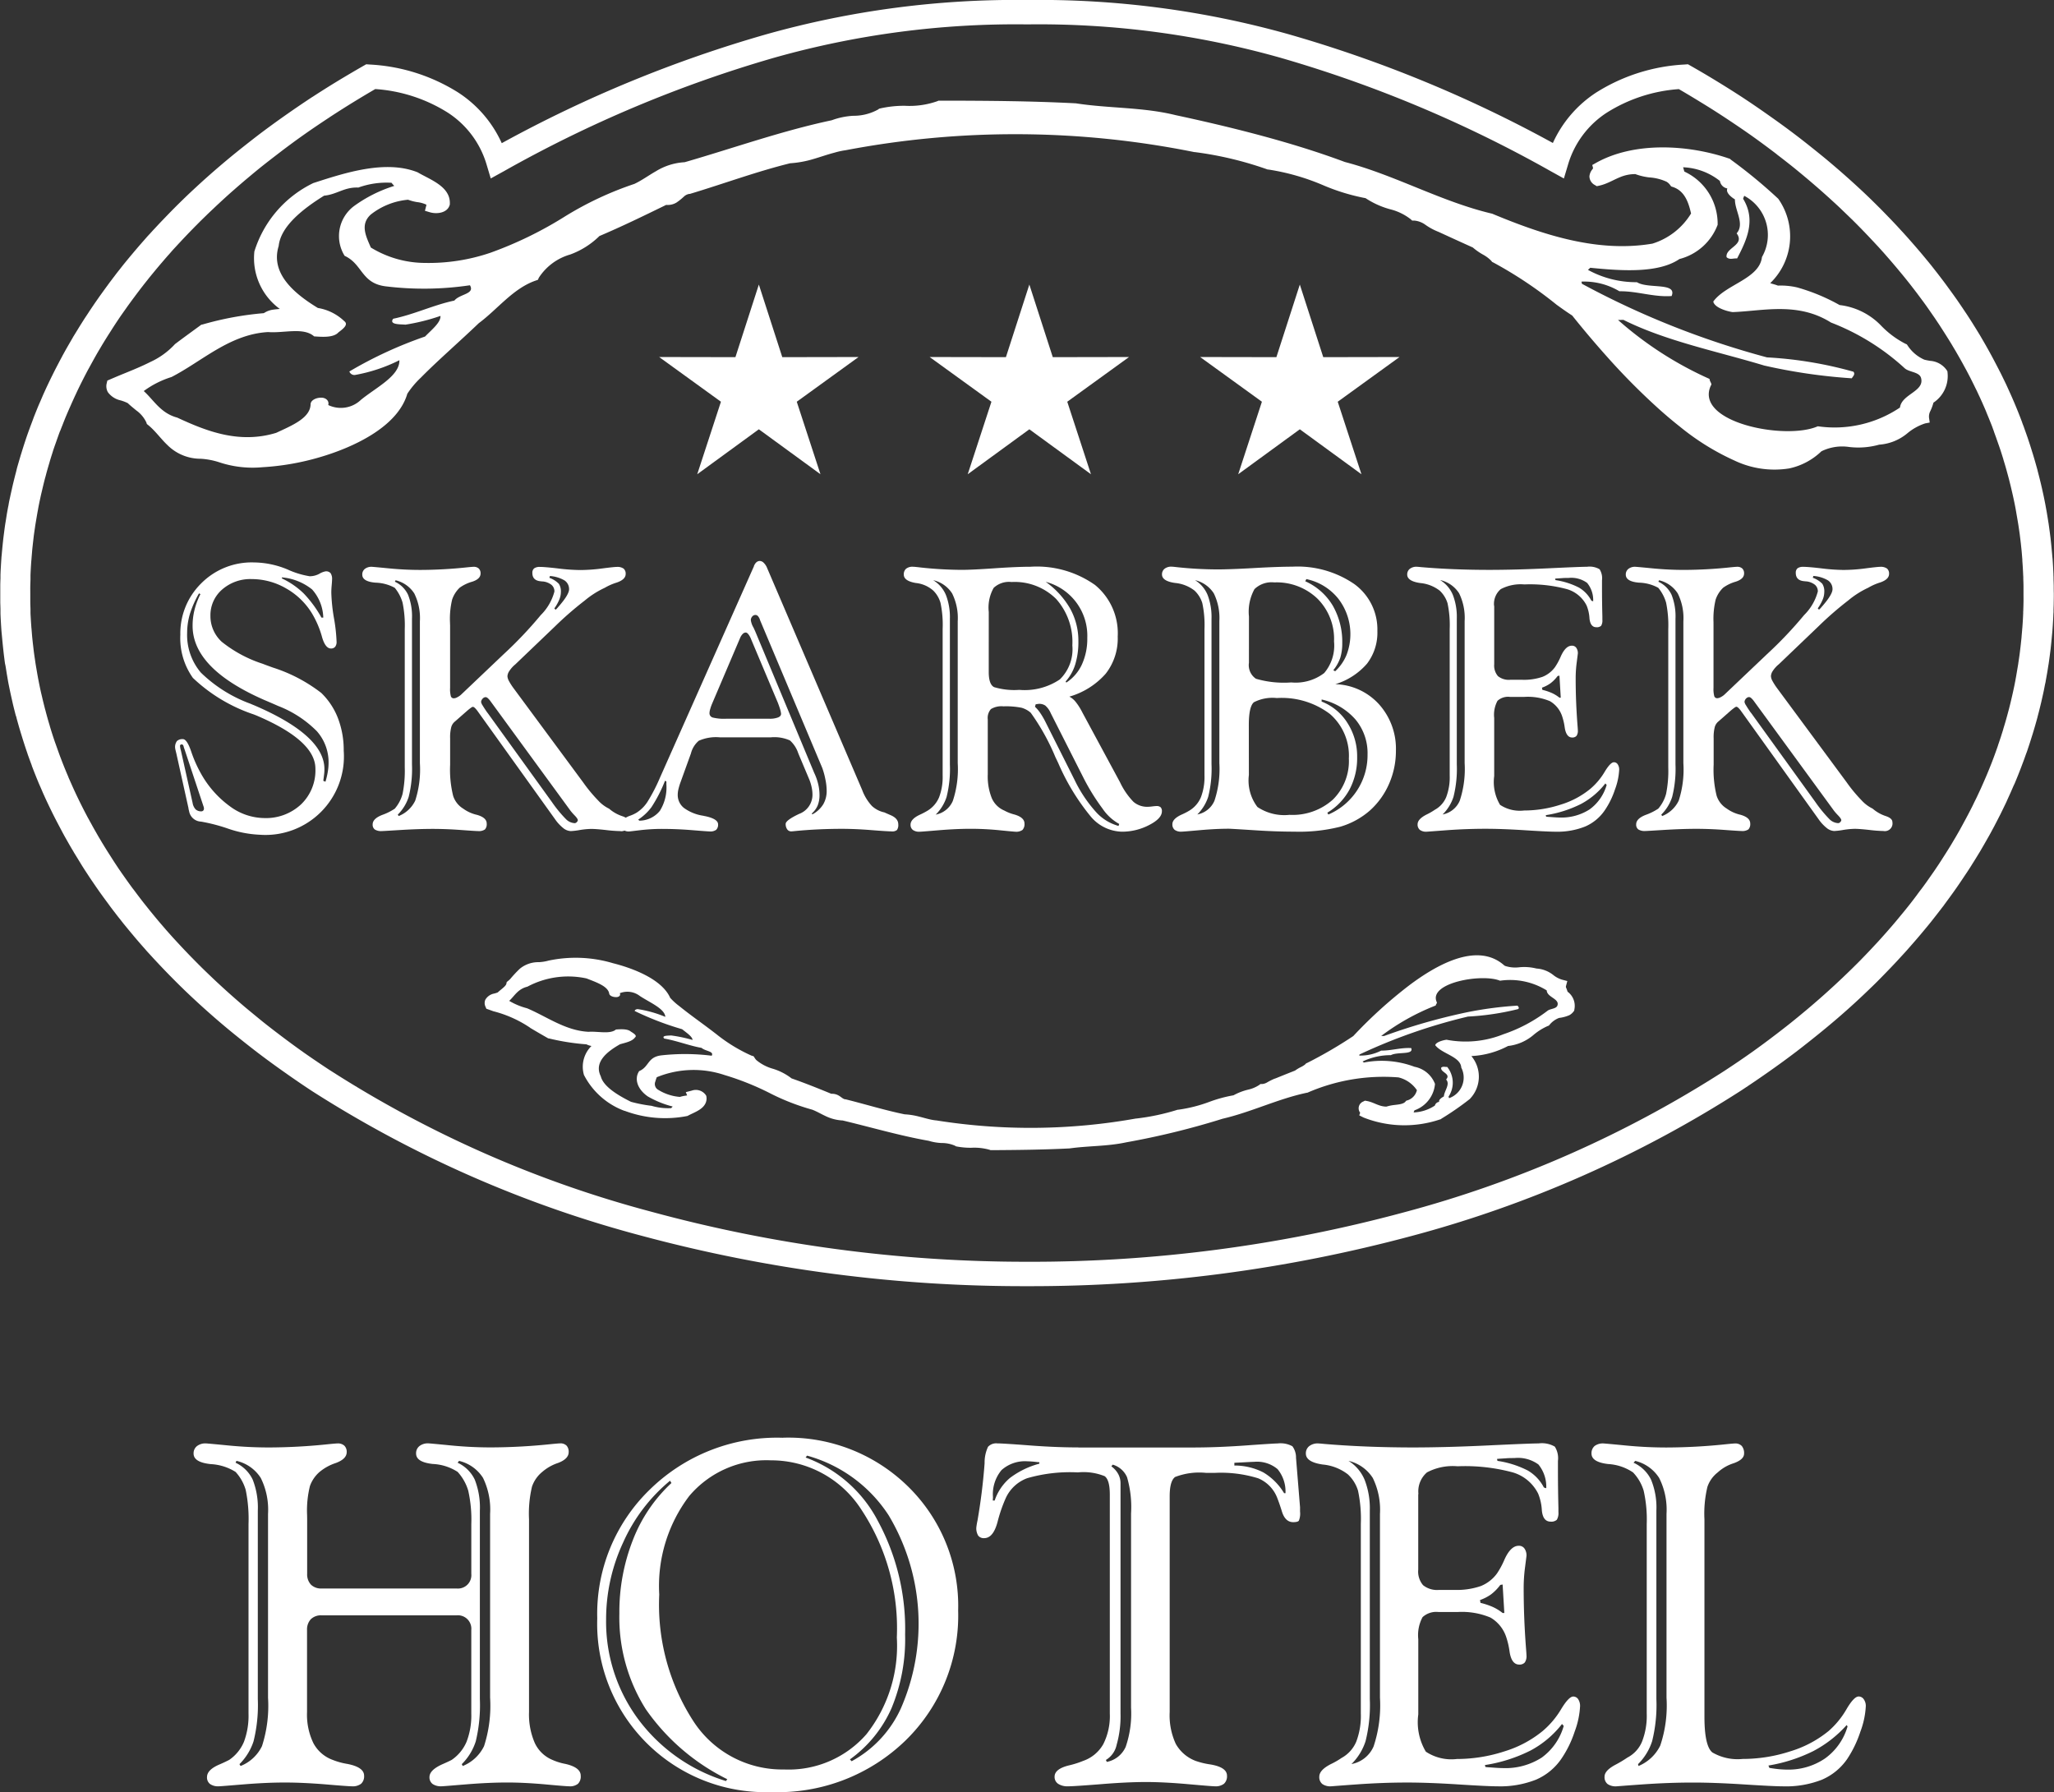 <?xml version="1.0" encoding="UTF-8"?> <svg xmlns="http://www.w3.org/2000/svg" xmlns:xlink="http://www.w3.org/1999/xlink" id="logo" width="120" height="104.699" viewBox="0 0 120 104.699"><rect x="0" y="0" width="120" height="104.699" fill="#333333" stroke="none"/><defs><clipPath id="clip-path"><rect id="Rectangle_19" data-name="Rectangle 19" width="120" height="104.699" fill="#fff"></rect></clipPath></defs><g id="Group_1" data-name="Group 1" clip-path="url(#clip-path)"><path id="Path_1" data-name="Path 1" d="M54.371,290l-.085.108a2.067,2.067,0,0,1,1,.983,4.456,4.456,0,0,1,.3,1.815v11.007a9.051,9.051,0,0,1-.239,2.469,3.27,3.27,0,0,1-.818,1.335l.056.108a2.365,2.365,0,0,0,1.246-1.162,7.677,7.677,0,0,0,.353-2.831V293.1a4.219,4.219,0,0,0-.414-2.107A2.282,2.282,0,0,0,54.371,290m-13.006,0-.052.108a2.067,2.067,0,0,1,1,.983,4.456,4.456,0,0,1,.3,1.815v11.007a8.772,8.772,0,0,1-.249,2.469,3.331,3.331,0,0,1-.823,1.335l.066.108a2.357,2.357,0,0,0,1.25-1.162,7.669,7.669,0,0,0,.353-2.831V293.1a4.171,4.171,0,0,0-.423-2.1,2.283,2.283,0,0,0-1.415-1m4.124,3.414V296.6a.879.879,0,0,0,.221.63.844.844,0,0,0,.635.225H54.23a.783.783,0,0,0,.856-.856v-2.906a7.709,7.709,0,0,0-.179-1.951,2.8,2.8,0,0,0-.621-1.1,2.918,2.918,0,0,0-1.448-.461c-.654-.07-.978-.273-.978-.611a.53.53,0,0,1,.193-.433.8.8,0,0,1,.536-.16c.038,0,.461.038,1.274.118s1.6.118,2.365.118a34.781,34.781,0,0,0,3.526-.193c.287-.028.456-.042.513-.042a.5.5,0,0,1,.385.132.532.532,0,0,1,.123.376q0,.4-.621.635a2.715,2.715,0,0,0-.922.522,1.9,1.9,0,0,0-.6.86,6.816,6.816,0,0,0-.174,1.909v11.257a4.18,4.18,0,0,0,.338,1.815,1.972,1.972,0,0,0,1.025.983,3.4,3.4,0,0,0,.757.235c.6.136.9.367.9.687a.6.6,0,0,1-.16.475.74.74,0,0,1-.517.146q-.2,0-1.41-.113c-.8-.07-1.538-.108-2.2-.108-.734,0-1.533.038-2.4.108s-1.349.113-1.458.113a.852.852,0,0,1-.512-.137.482.482,0,0,1-.179-.4c0-.287.268-.54.8-.771.212-.094.376-.169.5-.235a2.438,2.438,0,0,0,.865-1.053,4.251,4.251,0,0,0,.278-1.66V299.88a.784.784,0,0,0-.856-.856H46.345a.844.844,0,0,0-.635.226.879.879,0,0,0-.221.63v4.791a3.826,3.826,0,0,0,.372,1.82,2.085,2.085,0,0,0,1.128.978,4.1,4.1,0,0,0,.856.235c.654.127.978.358.978.687a.591.591,0,0,1-.174.47.792.792,0,0,1-.527.15q-.24,0-1.552-.113c-.879-.07-1.669-.108-2.379-.108-.734,0-1.533.038-2.4.108s-1.354.113-1.472.113a.8.8,0,0,1-.5-.137.479.479,0,0,1-.174-.4c0-.3.259-.545.771-.757.23-.1.4-.183.526-.249a2.4,2.4,0,0,0,.86-1.053,4.36,4.36,0,0,0,.268-1.66V293.692a8.4,8.4,0,0,0-.164-1.994,2.643,2.643,0,0,0-.592-1.053,3.019,3.019,0,0,0-1.453-.456c-.668-.07-1-.277-1-.616a.53.53,0,0,1,.193-.433.8.8,0,0,1,.536-.16c.038,0,.465.038,1.284.118s1.613.118,2.384.118a33.958,33.958,0,0,0,3.5-.193c.287-.028.456-.042.512-.042a.554.554,0,0,1,.4.132.5.5,0,0,1,.136.376q0,.4-.635.635a2.886,2.886,0,0,0-.95.522,1.948,1.948,0,0,0-.564.828,5.922,5.922,0,0,0-.165,1.678Zm24.465,15.291.08-.108a12.535,12.535,0,0,1-4.758-4.086,10.047,10.047,0,0,1-1.547-5.6,11.51,11.51,0,0,1,.79-4.288,8.959,8.959,0,0,1,2.252-3.329l-.08-.136a9.937,9.937,0,0,0-2.737,3.6,10.633,10.633,0,0,0-1,4.5,9.572,9.572,0,0,0,1.881,5.84,10.069,10.069,0,0,0,5.121,3.606m4.655-18.9a7.757,7.757,0,0,1,4.223,3.71,13.26,13.26,0,0,1,1.589,6.634,10.515,10.515,0,0,1-.794,4.3,7.3,7.3,0,0,1-2.431,2.991l.1.108a6.634,6.634,0,0,0,2.878-3.089,12.338,12.338,0,0,0-.71-11.271,8.317,8.317,0,0,0-4.773-3.494Zm5.328,10.523a12.554,12.554,0,0,0-2.064-7.467,6.259,6.259,0,0,0-5.29-2.892,5.9,5.9,0,0,0-4.777,2.088,8.688,8.688,0,0,0-1.749,5.75,12.532,12.532,0,0,0,2,7.41,6.183,6.183,0,0,0,5.285,2.812,6.034,6.034,0,0,0,4.819-2.059,8.351,8.351,0,0,0,1.777-5.643m-6.653-11.68a9.98,9.98,0,0,1,7.335,2.878,9.756,9.756,0,0,1,2.9,7.218,10.192,10.192,0,0,1-3.071,7.589,10.719,10.719,0,0,1-7.838,3.018A9.836,9.836,0,0,1,62.444,299.2a10.1,10.1,0,0,1,3.08-7.533,10.622,10.622,0,0,1,7.759-3.018m26.383,1.458v.164a3.709,3.709,0,0,1,1.688.4,3.489,3.489,0,0,1,1.218,1.218h.08a2.059,2.059,0,0,0-.461-1.406,1.863,1.863,0,0,0-1.368-.428c-.066,0-.23.009-.5.023l-.654.033m-7.11.108-.08.1a1.376,1.376,0,0,1,.4.447,1.13,1.13,0,0,1,.136.531v13.462a6.134,6.134,0,0,1-.226,1.825,1.352,1.352,0,0,1-.63.889l.056.113a1.531,1.531,0,0,0,1.1-.875,5.964,5.964,0,0,0,.315-2.285V293.072a6.233,6.233,0,0,0-.235-2.12,1.307,1.307,0,0,0-.842-.734m-7,2.1h.108A2.966,2.966,0,0,1,86.552,291a4.963,4.963,0,0,1,1.721-.837v-.085a1.379,1.379,0,0,1-.165-.014c-.258-.028-.428-.038-.512-.038a2.054,2.054,0,0,0-1.533.512,2.2,2.2,0,0,0-.5,1.58Zm5-3.1h6.682q1.432,0,3.085-.118c1.105-.08,1.726-.118,1.876-.118a1.434,1.434,0,0,1,.86.164,1.105,1.105,0,0,1,.212.677l.235,2.887v.249a1.1,1.1,0,0,1-.07.536c-.042.056-.155.085-.329.085-.32,0-.545-.221-.672-.663-.094-.3-.183-.555-.263-.757a2.018,2.018,0,0,0-1.114-1.143,7.329,7.329,0,0,0-2.549-.315h-.484a3.93,3.93,0,0,0-1.82.24c-.212.16-.315.536-.315,1.124v12.606a3.958,3.958,0,0,0,.357,1.862,2.23,2.23,0,0,0,1.157.992,4.475,4.475,0,0,0,.856.207c.654.108.978.329.978.658a.591.591,0,0,1-.174.47.792.792,0,0,1-.527.15c-.132,0-.649-.043-1.552-.123s-1.735-.127-2.487-.127q-1.1,0-2.638.127c-1.025.08-1.655.123-1.895.123a1,1,0,0,1-.592-.146.479.479,0,0,1-.207-.418c0-.3.282-.522.842-.658a5.337,5.337,0,0,0,.828-.263,2.164,2.164,0,0,0,1.175-.978,3.645,3.645,0,0,0,.381-1.792v-12.79q0-.853-.3-1.072a3.291,3.291,0,0,0-1.566-.221,9.034,9.034,0,0,0-2.957.338,2.226,2.226,0,0,0-1.255,1.161,8.637,8.637,0,0,0-.48,1.392c-.169.635-.428.95-.785.95a.407.407,0,0,1-.348-.15.836.836,0,0,1-.108-.47,4.057,4.057,0,0,1,.07-.414q.289-1.664.414-3.343a2.155,2.155,0,0,1,.2-.959.648.648,0,0,1,.541-.2c.2,0,.828.038,1.876.118s2.007.118,2.858.118m15.785.785a2.377,2.377,0,0,1,.945,1.115,4.615,4.615,0,0,1,.3,1.787v11.012a8.709,8.709,0,0,1-.249,2.464,3.3,3.3,0,0,1-.823,1.335,1.76,1.76,0,0,0,1.293-1.03,7.61,7.61,0,0,0,.372-2.849V293.1a4.222,4.222,0,0,0-.418-2.1,2.3,2.3,0,0,0-1.415-1m7.965,17.769.028.113a2.608,2.608,0,0,0,.263.023c.367.029.616.042.743.042a3.93,3.93,0,0,0,2.281-.611,3.445,3.445,0,0,0,1.289-1.852l-.1-.113a5.769,5.769,0,0,1-1.843,1.552,8.946,8.946,0,0,1-2.661.847m-.287-9.639.028.164a4.186,4.186,0,0,1,.71.235,2.7,2.7,0,0,1,.583.357h.1l-.1-1.664-.136.023a2.712,2.712,0,0,1-.55.56,2.6,2.6,0,0,1-.635.324m.992-8.243.028.113a5.722,5.722,0,0,1,1.773.564,2.458,2.458,0,0,1,.94.992l.136.042a2.046,2.046,0,0,0-.456-1.387,2.024,2.024,0,0,0-1.406-.376c-.155,0-.315,0-.489.014s-.343.019-.527.038m-4.6,2.055v4.411a1.226,1.226,0,0,0,.282.908,1.3,1.3,0,0,0,.931.277h.908a4.28,4.28,0,0,0,1.537-.226,2.167,2.167,0,0,0,.945-.738,4.789,4.789,0,0,0,.437-.814c.24-.531.517-.8.828-.8a.388.388,0,0,1,.338.16.694.694,0,0,1,.118.432c0,.009-.028.221-.08.635a9.258,9.258,0,0,0-.084,1.265q0,1.707.136,3.484c.019.24.028.381.028.428a.645.645,0,0,1-.1.414.411.411,0,0,1-.324.122c-.3,0-.489-.254-.564-.757a4.62,4.62,0,0,0-.193-.842,2.066,2.066,0,0,0-.922-1.147,4.305,4.305,0,0,0-1.933-.324h-1.1a1.179,1.179,0,0,0-.936.3,2.215,2.215,0,0,0-.249,1.289v4.392a3.366,3.366,0,0,0,.442,2.177,2.7,2.7,0,0,0,1.815.428,8.971,8.971,0,0,0,2.779-.447,6.518,6.518,0,0,0,2.238-1.194,5.076,5.076,0,0,0,1.063-1.256c.3-.5.541-.752.715-.752a.341.341,0,0,1,.292.16.71.71,0,0,1,.108.4,4.91,4.91,0,0,1-.315,1.486,6.251,6.251,0,0,1-.785,1.6,3.438,3.438,0,0,1-1.481,1.213,5.69,5.69,0,0,1-2.238.386c-.386,0-1.166-.038-2.337-.113s-2.153-.108-2.943-.108c-.964,0-1.942.038-2.934.108s-1.5.113-1.528.113a.8.8,0,0,1-.5-.137.511.511,0,0,1-.174-.428q0-.388.677-.734a4.525,4.525,0,0,0,.621-.357,1.945,1.945,0,0,0,.86-.95,4.228,4.228,0,0,0,.268-1.651V293.688a7.864,7.864,0,0,0-.165-1.951,2.166,2.166,0,0,0-.592-.95,2.824,2.824,0,0,0-1.467-.574c-.658-.094-.987-.31-.987-.639a.531.531,0,0,1,.193-.433.8.8,0,0,1,.536-.16c.028,0,.141.009.334.028q2.356.2,5.111.207,2,0,4.467-.118t2.958-.118a1.5,1.5,0,0,1,.945.188,1.263,1.263,0,0,1,.183.832v.592q0,1.058.028,2.144v.249a.771.771,0,0,1-.094.456.482.482,0,0,1-.362.108c-.3,0-.47-.221-.512-.658a3.007,3.007,0,0,0-.216-.978,2.419,2.419,0,0,0-1.486-1.241,10.746,10.746,0,0,0-3.226-.357,3.217,3.217,0,0,0-1.782.357,1.461,1.461,0,0,0-.5,1.269M130.868,307.8l.056.136c.235.038.442.066.611.08s.306.019.4.019a3.794,3.794,0,0,0,2.243-.654,3.5,3.5,0,0,0,1.312-1.867l-.052-.08a6.938,6.938,0,0,1-1.966,1.528,9.306,9.306,0,0,1-2.61.837m-3.733-14.384v11.534c0,1.138.155,1.834.461,2.083a2.936,2.936,0,0,0,1.773.381,8.985,8.985,0,0,0,2.788-.447,6.508,6.508,0,0,0,2.238-1.19,5.019,5.019,0,0,0,1.034-1.26c.292-.5.531-.752.715-.752a.36.36,0,0,1,.3.164.669.669,0,0,1,.118.4,4.912,4.912,0,0,1-.315,1.486,6.572,6.572,0,0,1-.771,1.6,3.439,3.439,0,0,1-1.481,1.213,5.734,5.734,0,0,1-2.253.386c-.376,0-1.152-.038-2.323-.113s-2.153-.108-2.953-.108c-.964,0-1.947.038-2.948.108s-1.514.113-1.533.113a.822.822,0,0,1-.512-.137.511.511,0,0,1-.174-.428c0-.249.226-.484.672-.715a7.084,7.084,0,0,0,.663-.4,1.85,1.85,0,0,0,.851-.922,4.131,4.131,0,0,0,.278-1.655V293.692a7.609,7.609,0,0,0-.179-1.951,2.638,2.638,0,0,0-.621-1.067,2.884,2.884,0,0,0-1.448-.489c-.654-.075-.978-.282-.978-.611a.556.556,0,0,1,.179-.442.8.8,0,0,1,.522-.15c.038,0,.47.038,1.288.118s1.622.118,2.393.118a33.967,33.967,0,0,0,3.5-.193c.277-.028.442-.042.5-.042a.508.508,0,0,1,.4.15.653.653,0,0,1,.132.442c0,.23-.2.418-.611.564a2.476,2.476,0,0,0-.931.536,1.8,1.8,0,0,0-.6.842,6.689,6.689,0,0,0-.174,1.9M123.086,290l-.1.108a2.086,2.086,0,0,1,1.025.992,4.274,4.274,0,0,1,.31,1.806v11.007a8.709,8.709,0,0,1-.249,2.464,3.312,3.312,0,0,1-.823,1.34l.028.108a2.464,2.464,0,0,0,1.269-1.19,7.345,7.345,0,0,0,.367-2.8V293.1a4.128,4.128,0,0,0-.428-2.1,2.3,2.3,0,0,0-1.4-1" transform="translate(-27.551 -204.656)" fill="#fff"></path><path id="Path_2" data-name="Path 2" d="M405.766,90.687h0" transform="translate(-287.69 -64.298)" fill="#fff"></path><path id="Path_3" data-name="Path 3" d="M401.173,92.326c.011.029.021.057,0,0Z" transform="translate(-284.434 -65.459)" fill="#fff"></path><path id="Path_4" data-name="Path 4" d="M403.285,99.237h0c-.006-.022,0-.008,0,0" transform="translate(-285.928 -70.351)" fill="#fff"></path><path id="Path_5" data-name="Path 5" d="M406.036,115.568h0c0-.006,0,.02,0,0" transform="translate(-287.881 -81.937)" fill="#fff"></path><path id="Path_6" data-name="Path 6" d="M406.046,115.57c0,.006,0,.02,0,0" transform="translate(-287.889 -81.94)" fill="#fff"></path><path id="Path_7" data-name="Path 7" d="M401.155,152.7c-.007.017-.015.04,0,0Z" transform="translate(-284.415 -108.266)" fill="#fff"></path><path id="Path_8" data-name="Path 8" d="M401.18,152.66c0-.012,0,0,0,.008h0Z" transform="translate(-284.436 -108.232)" fill="#fff"></path><path id="Path_9" data-name="Path 9" d="M380.1,196.021s0,0,0,0Z" transform="translate(-269.49 -138.98)" fill="#fff"></path><path id="Path_10" data-name="Path 10" d="M6.331,150.131c0-.009,0-.007,0,0" transform="translate(-4.488 -106.439)" fill="#fff"></path><path id="Path_11" data-name="Path 11" d="M8.7,139.236c0,.022,0,.013,0,0Z" transform="translate(-6.168 -98.719)" fill="#fff"></path><path id="Path_12" data-name="Path 12" d="M36.64,114.55l-.084-.044a6,6,0,0,0-.53,1.192,3.934,3.934,0,0,0-.164,1.119,3.4,3.4,0,0,0,.8,2.315,8.151,8.151,0,0,0,2.907,1.824c.047.022.116.051.2.084q4.115,1.76,4.113,3.728c0,.069,0,.167-.015.287s-.029.254-.051.4l.127.055a4.413,4.413,0,0,0,.138-.592,3,3,0,0,0,.044-.494,2.735,2.735,0,0,0-.687-1.868,6.456,6.456,0,0,0-2.264-1.475q-.278-.125-.807-.349-4.186-1.832-4.186-4.331a3.791,3.791,0,0,1,.113-.934,4.4,4.4,0,0,1,.345-.919m4.76-.977v.062a4.605,4.605,0,0,1,1.279.883,6.843,6.843,0,0,1,1.032,1.406h.106a2.575,2.575,0,0,0-.654-1.646,3.265,3.265,0,0,0-1.763-.705M35.492,123.66l.69,3.089a.716.716,0,0,0,.182.381.481.481,0,0,0,.342.109.15.15,0,0,0,.138-.142.411.411,0,0,0-.007-.087.2.2,0,0,0-.015-.051L35.7,123.584a.647.647,0,0,1-.04-.127c-.022-.084-.058-.127-.109-.127a.131.131,0,0,0-.08.022.089.089,0,0,0-.025.062,1.031,1.031,0,0,0,.022.16.764.764,0,0,0,.022.087m.454,3.408-.7-3.154c-.018-.084-.04-.167-.058-.243a.987.987,0,0,1-.026-.138.584.584,0,0,1,.106-.4.465.465,0,0,1,.352-.113q.234,0,.48.72a7.493,7.493,0,0,0,.585,1.315,5.92,5.92,0,0,0,1.683,1.893,3.43,3.43,0,0,0,2,.683,3,3,0,0,0,2.151-.8,2.747,2.747,0,0,0,.839-2.086q0-1.652-3.481-3.121a.931.931,0,0,1-.1-.04,9.566,9.566,0,0,1-3.576-2.14,4,4,0,0,1-.734-2.522,4.1,4.1,0,0,1,1.217-3,4.157,4.157,0,0,1,3.074-1.225,5.234,5.234,0,0,1,1.962.407,5.057,5.057,0,0,0,1.3.4,1.178,1.178,0,0,0,.57-.145,1.067,1.067,0,0,1,.367-.142.35.35,0,0,1,.287.105.608.608,0,0,1,.087.374c0,.055-.007.167-.022.334s-.022.309-.022.432a10.391,10.391,0,0,0,.152,1.472,9.906,9.906,0,0,1,.156,1.4.448.448,0,0,1-.084.291.306.306,0,0,1-.247.1c-.218,0-.4-.233-.527-.7a5.514,5.514,0,0,0-.581-1.352,4.175,4.175,0,0,0-1.515-1.461,4,4,0,0,0-2-.542,2.5,2.5,0,0,0-1.733.611,1.98,1.98,0,0,0-.683,1.53,2.032,2.032,0,0,0,.661,1.522,7.533,7.533,0,0,0,2.395,1.286c.127.051.327.124.6.222a9.147,9.147,0,0,1,2.823,1.483,4.116,4.116,0,0,1,.974,1.479,5.218,5.218,0,0,1,.334,1.893,4.584,4.584,0,0,1-4.909,4.909,6.516,6.516,0,0,1-1.846-.356,10.292,10.292,0,0,0-1.581-.411.737.737,0,0,1-.694-.589c-.022-.091-.036-.156-.043-.189M48.039,113.74l-.04.084a1.59,1.59,0,0,1,.77.763,3.42,3.42,0,0,1,.229,1.4v8.507a6.734,6.734,0,0,1-.193,1.9,2.564,2.564,0,0,1-.636,1.036l.051.084a1.813,1.813,0,0,0,.967-.9,5.908,5.908,0,0,0,.273-2.187v-8.292a3.235,3.235,0,0,0-.327-1.624,1.779,1.779,0,0,0-1.094-.771m5.371,7.74,3.765,5.218a7.427,7.427,0,0,0,.832,1.01.771.771,0,0,0,.5.222.175.175,0,0,0,.109-.051.21.21,0,0,0,.072-.12c0-.054-.058-.146-.171-.265a3.56,3.56,0,0,1-.247-.276L53.581,120.8a1.036,1.036,0,0,0-.152-.171.217.217,0,0,0-.127-.062.256.256,0,0,0-.182.095.3.3,0,0,0-.084.193.558.558,0,0,0,.091.2c.062.105.153.247.283.432m3.648-7.995-.033.105a1.437,1.437,0,0,1,.556.353.814.814,0,0,1,.116.476,1.187,1.187,0,0,1-.091.44,2.68,2.68,0,0,1-.291.52l.073.076a1.044,1.044,0,0,0,.138-.142c.432-.487.65-.84.65-1.054a.607.607,0,0,0-.265-.516,1.949,1.949,0,0,0-.854-.258m-5.832,2.893v3.641a1.572,1.572,0,0,0,.047.5.178.178,0,0,0,.178.109.433.433,0,0,0,.189-.058.989.989,0,0,0,.225-.152l2.478-2.355a23.659,23.659,0,0,0,2.177-2.293,3.021,3.021,0,0,0,.8-1.377.491.491,0,0,0-.167-.389.971.971,0,0,0-.494-.2,1.1,1.1,0,0,1-.127-.011c-.334-.026-.5-.189-.5-.487a.33.33,0,0,1,.105-.269.548.548,0,0,1,.331-.084c.193,0,.549.029,1.072.091a11.243,11.243,0,0,0,1.282.091,9.982,9.982,0,0,0,1.283-.091c.472-.062.756-.091.858-.091a.628.628,0,0,1,.4.1.382.382,0,0,1,.12.313c0,.214-.174.382-.519.5a3.313,3.313,0,0,0-.705.309,5.264,5.264,0,0,0-1.17.745,19.516,19.516,0,0,0-1.726,1.5l-2.329,2.228a1.685,1.685,0,0,0-.345.382.608.608,0,0,0-.113.309.665.665,0,0,0,.084.272,3.5,3.5,0,0,0,.258.407l4.077,5.516a8.747,8.747,0,0,0,.872,1.054,2.141,2.141,0,0,0,.651.491,2.228,2.228,0,0,0,.756.432c.269.087.4.207.4.356a.447.447,0,0,1-.523.519,8,8,0,0,1-.847-.065c-.37-.04-.65-.062-.836-.062a4.659,4.659,0,0,0-.654.062,4.066,4.066,0,0,1-.538.065.747.747,0,0,1-.447-.182,2.4,2.4,0,0,1-.469-.509l-4.524-6.312a1.345,1.345,0,0,0-.164-.193.242.242,0,0,0-.113-.065.3.3,0,0,0-.124.065c-.058.04-.134.1-.229.182l-.691.607a.648.648,0,0,0-.222.334,2.416,2.416,0,0,0-.065.665v1.534a6.334,6.334,0,0,0,.175,1.813,1.367,1.367,0,0,0,.592.752,2.168,2.168,0,0,0,.8.36c.381.109.57.276.57.512a.456.456,0,0,1-.105.342.624.624,0,0,1-.4.094c-.1,0-.44-.022-1.028-.065s-1.123-.062-1.613-.062c-.567,0-1.185.022-1.853.062s-1.046.065-1.137.065a.686.686,0,0,1-.4-.091.343.343,0,0,1-.127-.3c0-.222.185-.407.56-.553a3.341,3.341,0,0,0,.73-.363,2.2,2.2,0,0,0,.458-.869,6.8,6.8,0,0,0,.127-1.548v-8.071a6.621,6.621,0,0,0-.127-1.548,2.417,2.417,0,0,0-.458-.869,2.48,2.48,0,0,0-1.123-.3q-.774-.065-.774-.469a.411.411,0,0,1,.149-.334.62.62,0,0,1,.414-.123c.029,0,.36.029.992.091s1.246.091,1.842.091a26.167,26.167,0,0,0,2.7-.149c.221-.022.352-.033.4-.033a.428.428,0,0,1,.309.1.385.385,0,0,1,.105.291c0,.214-.164.375-.494.48a2.346,2.346,0,0,0-.73.352,1.734,1.734,0,0,0-.436.687,4.775,4.775,0,0,0-.127,1.316Zm21.127,10.988.044.04a1.666,1.666,0,0,0,.629-.585,1.546,1.546,0,0,0,.2-.807,3.329,3.329,0,0,0-.077-.661,4.379,4.379,0,0,0-.182-.661l-3.63-8.623a.611.611,0,0,0-.127-.244.2.2,0,0,0-.149-.065.24.24,0,0,0-.185.091.317.317,0,0,0-.08.218,1.166,1.166,0,0,0,.16.436c.036.08.062.138.084.182l3.459,8.3a3.226,3.226,0,0,1,.236.672,2.714,2.714,0,0,1,.073.618,1.626,1.626,0,0,1-.109.617,1.278,1.278,0,0,1-.349.469m-8.568-1.919a8.33,8.33,0,0,1-.792,1.544,3,3,0,0,1-.774.727l.065.062a1.557,1.557,0,0,0,1.2-.574,2.58,2.58,0,0,0,.381-1.544v-.171Zm5.037-8.249a1.158,1.158,0,0,0-.16-.3c-.058-.073-.109-.109-.16-.109a.253.253,0,0,0-.182.087.712.712,0,0,0-.149.233l-1.639,3.845a2.521,2.521,0,0,0-.105.3.9.9,0,0,0-.044.24.259.259,0,0,0,.193.262,2.753,2.753,0,0,0,.785.069h2.514a1.358,1.358,0,0,0,.516-.076c.116-.047.174-.12.174-.211a1.268,1.268,0,0,0-.051-.251c-.036-.124-.084-.258-.138-.4Zm.915-4.208,5.567,13a2.822,2.822,0,0,0,.571.934,1.553,1.553,0,0,0,.727.374c.095.044.214.095.363.16q.447.191.447.534a.509.509,0,0,1-.077.334.43.43,0,0,1-.316.08c-.156,0-.56-.025-1.2-.076s-1.21-.073-1.693-.073q-1.4,0-2.714.127c-.142.015-.229.022-.258.022a.286.286,0,0,1-.229-.116.532.532,0,0,1-.091-.32c0-.142.262-.338.785-.585a1.191,1.191,0,0,0,.781-1.108,2.148,2.148,0,0,0-.054-.476,2.57,2.57,0,0,0-.156-.483l-.618-1.468a1.736,1.736,0,0,0-.487-.756,2.223,2.223,0,0,0-1.123-.182H66.989a2.472,2.472,0,0,0-1.236.2,1.427,1.427,0,0,0-.458.741l-.6,1.661a3.631,3.631,0,0,0-.127.414,1.428,1.428,0,0,0-.044.331.966.966,0,0,0,.367.781,2.547,2.547,0,0,0,1.134.454.7.7,0,0,0,.1.022c.5.106.756.265.756.48a.412.412,0,0,1-.113.32.579.579,0,0,1-.367.094c-.072,0-.418-.025-1.043-.076s-1.213-.073-1.77-.073a11.085,11.085,0,0,0-1.243.073c-.421.051-.636.076-.65.076a.542.542,0,0,1-.363-.1.392.392,0,0,1-.116-.313q0-.3.48-.491a2.072,2.072,0,0,0,.436-.2,2.122,2.122,0,0,0,.618-.617,10.176,10.176,0,0,0,.734-1.417l5.494-12.359V112.9c.084-.193.2-.287.338-.287a.333.333,0,0,1,.229.105.866.866,0,0,1,.189.276m15.705,7.987-.044.149a2.082,2.082,0,0,1,.3.352,4.43,4.43,0,0,1,.338.585l1.668,3.321a7.91,7.91,0,0,0,1.239,1.868,2.76,2.76,0,0,0,1.337.836l.04-.116a2.825,2.825,0,0,1-.977-.9,12.345,12.345,0,0,1-1.137-1.846L86.314,121.5a1.216,1.216,0,0,0-.316-.44.629.629,0,0,0-.378-.1.636.636,0,0,0-.084.011.678.678,0,0,1-.094.011m.574-7.155a4.964,4.964,0,0,1,1.435,1.57,3.866,3.866,0,0,1,.48,1.9,4.5,4.5,0,0,1-.182,1.355,2.67,2.67,0,0,1-.563,1l.04.065a2.52,2.52,0,0,0,.912-1.061,3.593,3.593,0,0,0,.313-1.537,3.257,3.257,0,0,0-2.434-3.289m-6.552-.084a1.837,1.837,0,0,1,.73.861,3.6,3.6,0,0,1,.229,1.385v8.507a6.734,6.734,0,0,1-.193,1.9,2.551,2.551,0,0,1-.636,1.032,1.361,1.361,0,0,0,1-.8,5.893,5.893,0,0,0,.287-2.206v-8.292a3.235,3.235,0,0,0-.327-1.624,1.779,1.779,0,0,0-1.094-.771m7.944,6.8a1.178,1.178,0,0,1,.378.32,3.486,3.486,0,0,1,.378.6l2.2,4.077a4.226,4.226,0,0,0,.792,1.152,1.227,1.227,0,0,0,.825.287,2.477,2.477,0,0,0,.269-.022,2.418,2.418,0,0,1,.254-.022.342.342,0,0,1,.233.069.317.317,0,0,1,.076.24c0,.276-.247.545-.745.8a3.418,3.418,0,0,1-1.6.389,2.45,2.45,0,0,1-1.8-.872,13.016,13.016,0,0,1-1.89-3.089c-.04-.091-.105-.225-.189-.4a12.884,12.884,0,0,0-1.439-2.587,1.382,1.382,0,0,0-.53-.291,4.629,4.629,0,0,0-1.065-.084,1.186,1.186,0,0,0-.73.16.781.781,0,0,0-.185.607v3.205a3.406,3.406,0,0,0,.233,1.388,1.382,1.382,0,0,0,.738.73,2.441,2.441,0,0,0,.574.226c.4.113.6.291.6.53a.5.5,0,0,1-.116.374.623.623,0,0,1-.407.105c-.047,0-.363-.029-.945-.087s-1.141-.084-1.675-.084c-.567,0-1.185.029-1.853.084s-1.046.087-1.137.087a.62.62,0,0,1-.389-.105.37.37,0,0,1-.134-.309c0-.222.189-.418.563-.589a4.047,4.047,0,0,0,.44-.233,1.665,1.665,0,0,0,.665-.778,3.315,3.315,0,0,0,.207-1.275v-8.55a6.239,6.239,0,0,0-.123-1.522,1.631,1.631,0,0,0-.422-.723,1.816,1.816,0,0,0-1.025-.447q-.7-.12-.7-.491a.429.429,0,0,1,.134-.342.593.593,0,0,1,.4-.116q.087,0,.458.044a22.944,22.944,0,0,0,2.4.138c.374,0,1.01-.029,1.9-.091s1.6-.091,2.108-.091a5.894,5.894,0,0,1,3.772,1.065,3.645,3.645,0,0,1,1.326,3.012,3.335,3.335,0,0,1-.7,2.169,4.463,4.463,0,0,1-2.133,1.344M82.694,119.1c0,.483.105.778.313.883a4.131,4.131,0,0,0,1.475.16,3.672,3.672,0,0,0,2.366-.611,2.462,2.462,0,0,0,.73-1.988,3.766,3.766,0,0,0-.948-2.714,3.439,3.439,0,0,0-2.605-.988,1.306,1.306,0,0,0-1.043.342,2.332,2.332,0,0,0-.287,1.406Zm19.448,1.606v.12a3.118,3.118,0,0,1,1.515,1.261,3.6,3.6,0,0,1,.56,1.984,3.934,3.934,0,0,1-.443,1.889,3.554,3.554,0,0,1-1.3,1.359l.062.106a3.774,3.774,0,0,0,2.289-3.514,3.063,3.063,0,0,0-.7-2.031,3.7,3.7,0,0,0-1.981-1.174m-.894-7.035-.065.127a3.553,3.553,0,0,1,1.61,1.428,4.248,4.248,0,0,1,.552,2.191,2.858,2.858,0,0,1-.116.854,2.4,2.4,0,0,1-.407.723l.109.062a2.709,2.709,0,0,0,.668-.963,3.39,3.39,0,0,0-.48-3.27,3.242,3.242,0,0,0-1.871-1.152m-6.5.065a1.854,1.854,0,0,1,.73.861,3.6,3.6,0,0,1,.229,1.385v8.507a6.734,6.734,0,0,1-.193,1.9,2.574,2.574,0,0,1-.636,1.032,1.358,1.358,0,0,0,1-.8,5.882,5.882,0,0,0,.287-2.2v-8.292a3.277,3.277,0,0,0-.324-1.624,1.789,1.789,0,0,0-1.094-.771m3.143,11.381a2.56,2.56,0,0,0,.5,1.871,2.823,2.823,0,0,0,1.871.458,3.518,3.518,0,0,0,2.54-.894,3.164,3.164,0,0,0,.93-2.395,3.222,3.222,0,0,0-1.108-2.605,4.666,4.666,0,0,0-3.1-.93,2.389,2.389,0,0,0-1.337.244c-.2.164-.3.607-.3,1.334Zm5.037-5.305a3.589,3.589,0,0,1,2.565,1.174,3.883,3.883,0,0,1,.988,2.714,4.776,4.776,0,0,1-.4,1.933,4.5,4.5,0,0,1-1.119,1.559,4.584,4.584,0,0,1-1.737.949,9.793,9.793,0,0,1-2.671.287q-1.117,0-2.4-.087c-.854-.054-1.334-.084-1.443-.084-.494,0-1.057.029-1.683.084s-.985.087-1.083.087a.62.62,0,0,1-.389-.105.4.4,0,0,1-.134-.331c0-.214.185-.4.552-.567a3.774,3.774,0,0,0,.451-.233,1.668,1.668,0,0,0,.665-.778,3.328,3.328,0,0,0,.207-1.279v-8.547a6.108,6.108,0,0,0-.127-1.512,1.675,1.675,0,0,0-.458-.734,2.184,2.184,0,0,0-1.134-.443c-.509-.072-.763-.24-.763-.494a.411.411,0,0,1,.149-.334.619.619,0,0,1,.414-.123c.044,0,.16.011.352.033a22.584,22.584,0,0,0,2.333.127c.454,0,1.166-.025,2.136-.08s1.715-.08,2.228-.08a5.86,5.86,0,0,1,3.63,1.021,3.271,3.271,0,0,1,1.341,2.736,2.979,2.979,0,0,1-.607,1.911,3.986,3.986,0,0,1-1.86,1.2m-5.037-1.254a.956.956,0,0,0,.411.934,5.821,5.821,0,0,0,2.061.214,2.742,2.742,0,0,0,1.926-.549,2.479,2.479,0,0,0,.574-1.846,3.331,3.331,0,0,0-.97-2.5,3.447,3.447,0,0,0-2.522-.948,1.439,1.439,0,0,0-1.156.392,2.729,2.729,0,0,0-.323,1.6Zm11.185-4.822a1.836,1.836,0,0,1,.73.861,3.566,3.566,0,0,1,.229,1.381v8.51a6.734,6.734,0,0,1-.193,1.9,2.548,2.548,0,0,1-.636,1.032,1.362,1.362,0,0,0,1-.8,5.89,5.89,0,0,0,.287-2.2v-8.3a3.261,3.261,0,0,0-.323-1.621,1.776,1.776,0,0,0-1.094-.771m6.156,13.732.022.087a2.029,2.029,0,0,0,.2.018c.283.022.476.033.574.033a3.038,3.038,0,0,0,1.762-.472,2.664,2.664,0,0,0,1-1.432l-.076-.087a4.463,4.463,0,0,1-1.424,1.2,6.922,6.922,0,0,1-2.057.654m-.222-7.449.022.127a3.243,3.243,0,0,1,.549.182,2.085,2.085,0,0,1,.45.276h.076l-.076-1.286-.105.018a2.1,2.1,0,0,1-.425.432,2.01,2.01,0,0,1-.491.251m.767-6.37.022.087a4.425,4.425,0,0,1,1.37.436,1.9,1.9,0,0,1,.727.767l.105.033a1.581,1.581,0,0,0-.352-1.072,1.564,1.564,0,0,0-1.087-.291c-.12,0-.243,0-.378.011s-.265.015-.407.029m-3.557,1.588v3.408a.949.949,0,0,0,.218.7,1.008,1.008,0,0,0,.719.214h.7a3.312,3.312,0,0,0,1.188-.174,1.677,1.677,0,0,0,.73-.571,3.7,3.7,0,0,0,.338-.629c.185-.411.4-.618.64-.618a.3.3,0,0,1,.262.124.535.535,0,0,1,.091.334c0,.007-.022.171-.062.491a7.153,7.153,0,0,0-.065.977q0,1.319.105,2.693c.015.185.022.294.022.331a.5.5,0,0,1-.08.32.319.319,0,0,1-.251.094c-.232,0-.378-.2-.436-.585a3.578,3.578,0,0,0-.149-.651,1.6,1.6,0,0,0-.712-.886,3.327,3.327,0,0,0-1.493-.251h-.85a.91.91,0,0,0-.723.229,1.709,1.709,0,0,0-.193,1v3.394a2.6,2.6,0,0,0,.342,1.683,2.085,2.085,0,0,0,1.4.331,6.93,6.93,0,0,0,2.148-.345,5.032,5.032,0,0,0,1.73-.923,3.923,3.923,0,0,0,.821-.97c.232-.389.418-.581.552-.581a.263.263,0,0,1,.225.124.545.545,0,0,1,.084.313,3.8,3.8,0,0,1-.244,1.148,4.825,4.825,0,0,1-.607,1.235,2.654,2.654,0,0,1-1.144.938,4.394,4.394,0,0,1-1.73.3c-.3,0-.9-.029-1.806-.087s-1.664-.084-2.275-.084q-1.117,0-2.267.084c-.767.058-1.163.087-1.181.087a.62.62,0,0,1-.389-.105.4.4,0,0,1-.134-.331q0-.3.523-.567a3.5,3.5,0,0,0,.48-.276,1.5,1.5,0,0,0,.665-.734,3.264,3.264,0,0,0,.207-1.275v-8.554a6.075,6.075,0,0,0-.127-1.508,1.675,1.675,0,0,0-.458-.734,2.184,2.184,0,0,0-1.134-.443c-.509-.072-.763-.24-.763-.494a.411.411,0,0,1,.149-.334.621.621,0,0,1,.414-.123c.022,0,.109.007.258.022q1.82.158,3.95.16,1.543,0,3.452-.091t2.285-.091a1.155,1.155,0,0,1,.73.145.975.975,0,0,1,.142.643v.458q0,.818.022,1.657v.193a.594.594,0,0,1-.073.352.371.371,0,0,1-.28.084c-.232,0-.363-.171-.4-.509a2.315,2.315,0,0,0-.167-.756,1.869,1.869,0,0,0-1.148-.959,8.309,8.309,0,0,0-2.493-.276,2.487,2.487,0,0,0-1.377.276,1.129,1.129,0,0,0-.389.981" transform="translate(-24.929 -79.841)" fill="#fff"></path><path id="Path_13" data-name="Path 13" d="M328.368,114.573l-.04.084a1.586,1.586,0,0,1,.77.763,3.418,3.418,0,0,1,.229,1.4v8.507a6.737,6.737,0,0,1-.193,1.9,2.556,2.556,0,0,1-.636,1.036l.051.084a1.817,1.817,0,0,0,.967-.9,5.919,5.919,0,0,0,.272-2.188v-8.292a3.229,3.229,0,0,0-.327-1.624,1.776,1.776,0,0,0-1.094-.771m5.371,7.74,3.764,5.218a7.485,7.485,0,0,0,.832,1.01.771.771,0,0,0,.5.221.176.176,0,0,0,.109-.051.214.214,0,0,0,.072-.12c0-.055-.058-.145-.171-.265a3.609,3.609,0,0,1-.247-.276l-4.691-6.421a1.025,1.025,0,0,0-.153-.171.213.213,0,0,0-.127-.062.256.256,0,0,0-.182.095.3.3,0,0,0-.084.193.554.554,0,0,0,.091.2c.062.105.152.247.283.432m3.648-7.994-.033.105a1.439,1.439,0,0,1,.556.352.815.815,0,0,1,.116.476,1.2,1.2,0,0,1-.091.44,2.673,2.673,0,0,1-.291.52l.073.076a1.01,1.01,0,0,0,.138-.142c.433-.487.651-.839.651-1.054a.608.608,0,0,0-.266-.516,1.941,1.941,0,0,0-.854-.258m-5.832,2.892v3.641a1.575,1.575,0,0,0,.047.5.178.178,0,0,0,.178.109.438.438,0,0,0,.189-.058.988.988,0,0,0,.225-.153l2.478-2.354a23.621,23.621,0,0,0,2.177-2.293,3.02,3.02,0,0,0,.8-1.377.491.491,0,0,0-.167-.389.97.97,0,0,0-.494-.2,1.052,1.052,0,0,1-.127-.011c-.334-.026-.5-.189-.5-.487a.33.33,0,0,1,.105-.269.546.546,0,0,1,.33-.084c.193,0,.549.029,1.072.091a11.189,11.189,0,0,0,1.283.091,9.924,9.924,0,0,0,1.282-.091c.473-.062.756-.091.858-.091a.628.628,0,0,1,.4.1.382.382,0,0,1,.12.313c0,.214-.174.382-.519.5a3.3,3.3,0,0,0-.7.309,5.277,5.277,0,0,0-1.17.745,19.572,19.572,0,0,0-1.726,1.5l-2.329,2.228a1.681,1.681,0,0,0-.345.381.608.608,0,0,0-.112.309.662.662,0,0,0,.083.273,3.564,3.564,0,0,0,.258.407l4.077,5.516a8.721,8.721,0,0,0,.872,1.054,2.143,2.143,0,0,0,.65.49,2.228,2.228,0,0,0,.756.432c.269.087.4.207.4.356a.448.448,0,0,1-.523.52,8,8,0,0,1-.847-.065c-.371-.04-.65-.062-.836-.062a4.666,4.666,0,0,0-.654.062,4.061,4.061,0,0,1-.538.065.747.747,0,0,1-.447-.182,2.392,2.392,0,0,1-.469-.509l-4.524-6.312a1.319,1.319,0,0,0-.163-.193.246.246,0,0,0-.113-.065.3.3,0,0,0-.123.065c-.058.04-.135.1-.229.182l-.69.607a.651.651,0,0,0-.222.334,2.418,2.418,0,0,0-.065.665v1.534a6.347,6.347,0,0,0,.174,1.813,1.366,1.366,0,0,0,.592.752,2.173,2.173,0,0,0,.8.36c.382.109.571.276.571.512a.457.457,0,0,1-.105.342.625.625,0,0,1-.4.095c-.1,0-.439-.022-1.028-.065s-1.123-.062-1.613-.062c-.567,0-1.184.022-1.853.062s-1.047.065-1.137.065a.687.687,0,0,1-.4-.091.343.343,0,0,1-.127-.3c0-.222.185-.407.56-.552a3.338,3.338,0,0,0,.73-.363,2.194,2.194,0,0,0,.458-.868,6.779,6.779,0,0,0,.127-1.548v-8.07a6.6,6.6,0,0,0-.127-1.548,2.409,2.409,0,0,0-.458-.868,2.472,2.472,0,0,0-1.123-.3q-.775-.065-.774-.469a.41.41,0,0,1,.149-.334.619.619,0,0,1,.414-.124c.029,0,.36.029.992.091s1.247.091,1.842.091a26.248,26.248,0,0,0,2.7-.149c.222-.022.352-.033.4-.033a.429.429,0,0,1,.309.1.385.385,0,0,1,.105.291c0,.214-.164.374-.494.48a2.342,2.342,0,0,0-.73.353,1.723,1.723,0,0,0-.436.687,4.771,4.771,0,0,0-.127,1.315Z" transform="translate(-231.441 -80.673)" fill="#fff"></path><path id="Path_14" data-name="Path 14" d="M128.941,36.086l-.006-.078-.041-.067a1.285,1.285,0,0,0-.967-.545c-.114-.021-.235-.039-.347-.071a2.254,2.254,0,0,1-.966-.818l-.051-.074-.082-.036a5.375,5.375,0,0,1-1.4-1.036,4.005,4.005,0,0,0-2.446-1.225,11.308,11.308,0,0,0-2.476-1.029A4.213,4.213,0,0,0,119.032,31c-.081-.032-.166-.058-.25-.082-.036-.011-.122-.035-.2-.061a3.805,3.805,0,0,0,.49-4.9l-.011-.017-.013-.016a29.454,29.454,0,0,0-2.767-2.281l-.05-.048-.065-.022c-2.371-.812-5.527-1-7.769.262l-.212.119.049.19c-.014.024-.036.054-.048.071a.739.739,0,0,0-.166.4.58.58,0,0,0,.322.512l.107.065.123-.026a2.435,2.435,0,0,0,.363-.108c.3-.112.573-.271.867-.39a2.261,2.261,0,0,1,.9-.182,3.518,3.518,0,0,0,.817.194,2.839,2.839,0,0,1,1.007.252.719.719,0,0,1,.209.193l.06.082.1.032c.693.23.915.906,1.062,1.548a4.043,4.043,0,0,1-2.257,1.761c-3.209.544-6.409-.521-9.336-1.738l-.024-.01-.025-.006c-2.961-.7-5.639-2.246-8.584-3.016-1.713-.638-3.471-1.167-5.237-1.634-1.544-.408-3.1-.77-4.662-1.105-1.9-.471-3.9-.388-5.829-.69l-.016,0h-.016c-2.631-.136-5.274-.152-7.909-.154h-.072l-.065.031a4.873,4.873,0,0,1-1.9.269,6.325,6.325,0,0,0-1.438.154l-.067.017-.054.044a2.945,2.945,0,0,1-1.451.369,4.305,4.305,0,0,0-1.261.261c-2.916.618-5.732,1.625-8.592,2.451a3.584,3.584,0,0,0-1.674.524c-.42.237-.83.54-1.266.744a19.448,19.448,0,0,0-4.054,1.9A22.452,22.452,0,0,1,43.8,29.085a11.207,11.207,0,0,1-3.816.59,6.092,6.092,0,0,1-3.158-.9c-.278-.649-.641-1.341-.008-1.923l0,0,0,0a4.1,4.1,0,0,1,2.184-.869,2.677,2.677,0,0,0,.544.141,1.72,1.72,0,0,1,.525.148.228.228,0,0,1-.009.063l-.075.294.291.087c.4.118,1.011.046,1.151-.414l.012-.038,0-.04c.048-1.013-1.151-1.413-1.858-1.829l-.022-.013-.023-.009c-1.866-.733-4.226.038-6.051.629l-.023.007-.021.011a6.611,6.611,0,0,0-3.425,4l0,.015v.015a3.67,3.67,0,0,0,1.489,3.312c-.119.013-.237.021-.356.039a1.274,1.274,0,0,0-.576.209,18.383,18.383,0,0,0-3.58.661l-.072.013-.059.043c-.486.356-.975.709-1.456,1.072l-.028.021-.022.026a4.485,4.485,0,0,1-1.4,1.009c-.617.313-1.271.566-1.911.83q-.235.1-.468.2l-.147.063-.036.156a.707.707,0,0,0,.065.517,1.241,1.241,0,0,0,.737.482,2.461,2.461,0,0,1,.427.162c.158.151.33.287.5.428a1.805,1.805,0,0,1,.586.7l.029.092.075.06c.415.333.736.8,1.128,1.17a2.732,2.732,0,0,0,1.9.8h.019l.019,0a4.348,4.348,0,0,1,1.052.194,6.2,6.2,0,0,0,2.569.3,14.9,14.9,0,0,0,3.368-.592c1.811-.531,4.509-1.711,5.088-3.7a5.248,5.248,0,0,1,.787-.937c.544-.552,1.119-1.082,1.689-1.607s1.142-1.044,1.7-1.579c1.1-.815,2-2.03,3.323-2.487l.13-.045.056-.126a3.246,3.246,0,0,1,1.829-1.352,4.751,4.751,0,0,0,1.709-1.08c1.322-.561,2.61-1.19,3.9-1.819a.986.986,0,0,0,.607-.14,3.547,3.547,0,0,0,.431-.347.592.592,0,0,1,.319-.156l.029,0,.028-.008c1.946-.585,3.852-1.293,5.827-1.781a6.036,6.036,0,0,0,1.381-.254c.4-.117.793-.258,1.2-.363A4.5,4.5,0,0,1,64.5,23.1h.009l.009,0a52.915,52.915,0,0,1,20.417.1l.014,0,.014,0a20.409,20.409,0,0,1,4.227,1.007l.039.013.041,0a13.251,13.251,0,0,1,3.188.913,11.936,11.936,0,0,0,2.484.759,4.935,4.935,0,0,0,1.5.665,3.2,3.2,0,0,1,1.134.564l.087.079.118,0a1.3,1.3,0,0,1,.647.241,3.572,3.572,0,0,0,.78.421q1,.461,2,.912a3.546,3.546,0,0,0,.6.418,1.989,1.989,0,0,1,.48.363l.046.061.069.033a24.137,24.137,0,0,1,3.7,2.469c.3.217.6.43.91.63q.973,1.217,2.011,2.379a39.113,39.113,0,0,0,3.108,3.128c.381.339.77.668,1.17.983a14.409,14.409,0,0,0,3.2,1.986,5.432,5.432,0,0,0,3.189.456,3.878,3.878,0,0,0,1.881-1,2.744,2.744,0,0,1,1.612-.254,4.5,4.5,0,0,0,1.762-.134,2.885,2.885,0,0,0,1.636-.654,3.119,3.119,0,0,1,1.052-.588L127.9,39l-.039-.274a.679.679,0,0,1,.071-.388,2.82,2.82,0,0,0,.186-.5,1.863,1.863,0,0,0,.824-1.748M41.709,31.874c-1.211.254-2.338.805-3.577,1.062-.266.362.442.317.715.345a11.791,11.791,0,0,0,2.047-.511c.025.386-.518.809-.9,1.205a24.206,24.206,0,0,0-4.422,2.041.313.313,0,0,0,.322.206,9.493,9.493,0,0,0,2.6-.863c.026.914-1.344,1.58-2.242,2.31a1.7,1.7,0,0,1-1.914.308c.062-.219-.1-.4-.346-.427-.324-.028-.681.134-.685.381-.017.812-1.1,1.244-2.01,1.67-2.189.67-4.129-.125-5.783-.89-.973-.259-1.373-1.031-1.955-1.551a5.468,5.468,0,0,1,1.62-.819c1.776-.91,3.4-2.5,5.642-2.627.915.076,2.07-.3,2.693.253.391.023,1.121.1,1.42-.235.28-.212.6-.456.341-.655a2.909,2.909,0,0,0-1.542-.77c-1.393-.846-2.785-2.024-2.291-3.62.12-1.167,1.441-2.186,2.654-2.941.75-.07,1.176-.51,2-.474a4.86,4.86,0,0,1,1.939-.279,1.771,1.771,0,0,0,.161.182,8.065,8.065,0,0,0-2.361,1.185,2.187,2.187,0,0,0-.54,2.9c1.063.49.961,1.609,2.411,1.784a18.3,18.3,0,0,0,4.91-.064c.306.519-.584.5-.906.89m84.452,6.254a6.845,6.845,0,0,1-4.8,1.094c-1.892.835-7.234-.228-6.25-2.377.1-.1-.072-.228-.073-.388a20.9,20.9,0,0,1-5.35-3.447c.1,0,.195,0,.313-.006,2.521,1.254,5.458,1.832,8.23,2.67a32.59,32.59,0,0,0,5.117.745c.05-.1.222-.232.094-.385a23.234,23.234,0,0,0-5.05-.837,49.774,49.774,0,0,1-10.812-4.3c-.009-.044-.018-.082-.027-.126a4,4,0,0,1,2.217.564c1.03-.018,2.007.354,3.05.278.338-.819-1.376-.4-2.026-.808a5.841,5.841,0,0,1-2.863-.721c.045-.036.09-.08.136-.122,1.773.177,3.969.341,5.211-.511a3.247,3.247,0,0,0,2.231-2,3.359,3.359,0,0,0-1.943-3.108c-.028-.082-.046-.165-.074-.252a3.685,3.685,0,0,1,2.15.8.527.527,0,0,0,.434.437c-.1.226.179.478.443.639-.009.661.588,1.426.1,1.984.512.69-.673.831-.588,1.392.185.174.4.052.615.075.558-1.069,1.114-2.238.352-3.486a1.179,1.179,0,0,1,.066-.173A2.583,2.583,0,0,1,118.1,29.33c-.15,1.282-2.111,1.588-2.844,2.6.055.335.733.561,1.129.618,1.744-.059,3.8-.618,5.746.609a13.6,13.6,0,0,1,4.3,2.665c.269.25.884.21.968.595.19.772-1.139.923-1.237,1.708" transform="translate(-15.161 -14.315)" fill="#fff" fill-rule="evenodd"></path><path id="Path_15" data-name="Path 15" d="M101.064,192.077a7.635,7.635,0,0,1,3.733.158c1.1.278,2.844.906,3.342,2.023a3.68,3.68,0,0,0,.526.479c.345.278.7.545,1.06.81s.739.545,1.1.824a9.393,9.393,0,0,0,2.07,1.266l.118.034.064.1a.761.761,0,0,0,.091.12,2.6,2.6,0,0,0,.97.51,3.37,3.37,0,0,1,1.092.563c.784.275,1.554.583,2.323.9a.78.78,0,0,1,.45.114c.1.056.249.2.356.207l.024,0,.024.006c1.145.285,2.272.635,3.428.872a4.16,4.16,0,0,1,.82.127c.235.057.467.127.7.178a2.848,2.848,0,0,0,.317.051h.016a35.038,35.038,0,0,0,11.661-.11l.012,0h.012a13.018,13.018,0,0,0,2.387-.506l.035-.01.036,0a8.463,8.463,0,0,0,1.8-.455,8.005,8.005,0,0,1,1.419-.386,3.4,3.4,0,0,1,.881-.336,1.962,1.962,0,0,0,.612-.261l.081-.062.1,0a.663.663,0,0,0,.284-.091,3.883,3.883,0,0,1,.412-.209q.045-.017.091-.031.566-.23,1.133-.454a2.481,2.481,0,0,1,.349-.209,1.224,1.224,0,0,0,.251-.159l.048-.054.067-.028a25.736,25.736,0,0,0,2.687-1.566,26.675,26.675,0,0,1,3.3-2.988c1.4-1.045,3.9-2.595,5.528-1.134.016.009.032.018.049.026a1.892,1.892,0,0,0,.8.079,2.923,2.923,0,0,1,1.026.071,1.761,1.761,0,0,1,.978.375,1.5,1.5,0,0,0,.518.276l.306.08-.08.306a.142.142,0,0,0,.016.094,1.9,1.9,0,0,1,.079.223,1.025,1.025,0,0,1,.4,1.027l-.012.08-.049.065a.752.752,0,0,1-.236.2,2.121,2.121,0,0,1-.6.16,1.337,1.337,0,0,0-.542.385l-.052.062-.075.029a3.377,3.377,0,0,0-.811.507,2.763,2.763,0,0,1-1.5.656,5.07,5.07,0,0,1-2.113.587l-.026.008a1.869,1.869,0,0,1-.071,2.474l-.011.015-.013.013a16.749,16.749,0,0,1-1.648,1.143l-.047.037-.057.017a6.508,6.508,0,0,1-4.459-.116l-.248-.125.054-.153a.424.424,0,0,1,.179-.654l.1-.052.108.019c.424.076.7.327,1.147.329a2.456,2.456,0,0,1,.456-.094c.174-.023.517-.043.642-.184l.061-.069.088-.025a.817.817,0,0,0,.533-.589,1.814,1.814,0,0,0-1.078-.746,11.121,11.121,0,0,0-5.305.888l-.021.008-.022,0c-1.685.354-3.244,1.129-4.922,1.518a45.8,45.8,0,0,1-5.637,1.38c-1.09.238-2.218.2-3.319.357l-.014,0h-.014c-1.5.075-3.011.091-4.515.1h-.061l-.056-.022a3.288,3.288,0,0,0-1.078-.118,4.319,4.319,0,0,1-.833-.073l-.06-.013-.051-.034a1.929,1.929,0,0,0-.78-.157,2.979,2.979,0,0,1-.754-.129c-1.7-.3-3.353-.789-5.026-1.188a2.571,2.571,0,0,1-1.021-.267c-.251-.117-.5-.265-.758-.364a13.154,13.154,0,0,1-2.393-.922,15.926,15.926,0,0,0-2.726-1.1,5.674,5.674,0,0,0-3.965.126,2.57,2.57,0,0,0-.083.249.387.387,0,0,0,.173.489l0,0,0,0a2.806,2.806,0,0,0,1.264.412,1.9,1.9,0,0,1,.306-.069l.115-.019-.079-.19.353-.091a.711.711,0,0,1,.827.278l.018.039.007.042a.654.654,0,0,1-.026.313c-.148.436-.683.595-1.051.794l-.021.011-.023.008a6.72,6.72,0,0,1-3.646-.3l-.018,0-.018-.007a4.362,4.362,0,0,1-2.356-2.1l-.006-.015,0-.015a1.7,1.7,0,0,1,.45-1.655.955.955,0,0,1-.292-.095,13.463,13.463,0,0,1-2.18-.342l-.059-.009-.052-.03c-.323-.185-.645-.371-.964-.561l-.026-.015L99.95,196a6.879,6.879,0,0,0-2.144-.959l-.276-.1-.13-.046-.055-.127a.494.494,0,0,1-.005-.4.756.756,0,0,1,.523-.361,1.8,1.8,0,0,0,.2-.064c.079-.074.165-.142.248-.212s.234-.194.255-.289l.024-.108.086-.069a1.269,1.269,0,0,0,.122-.112,7.29,7.29,0,0,1,.555-.594,1.7,1.7,0,0,1,1.09-.385h.034a2.622,2.622,0,0,0,.59-.1m51.849,2.431c.057.051-.045.118-.051.2a13.275,13.275,0,0,0-3.188,1.781l.173,0a35.313,35.313,0,0,1,4.824-1.381,21.425,21.425,0,0,1,2.97-.391c.028.049.125.118.037.2a15.328,15.328,0,0,1-2.932.438,32.457,32.457,0,0,0-6.338,2.216c-.007.022-.013.042-.02.062a2.625,2.625,0,0,0,1.287-.289c.584.007,1.162-.185,1.754-.147.162.415-.8.2-1.19.413a3.794,3.794,0,0,0-1.652.371c.024.019.047.04.077.06a5.44,5.44,0,0,1,2.954.247,1.609,1.609,0,0,1,1.2,1,1.8,1.8,0,0,1-1.2,1.545l-.049.123a2.412,2.412,0,0,0,1.241-.4.293.293,0,0,1,.254-.217c-.046-.113.123-.237.274-.319.019-.327.387-.71.129-.988.312-.347-.35-.415-.284-.695.108-.088.228-.028.348-.04a1.468,1.468,0,0,1,.076,1.74c.012.027.023.056.034.085a1.275,1.275,0,0,0,.712-1.786c-.036-.646-1.138-.8-1.522-1.31.042-.171.434-.288.663-.317a5.915,5.915,0,0,0,3.316-.319,8.972,8.972,0,0,0,2.579-1.371c.164-.13.51-.109.581-.308.143-.4-.61-.477-.624-.884a4.058,4.058,0,0,0-2.728-.566c-1.061-.437-4.2.124-3.7,1.243m-47.726-.514c.062.116-.027.213-.173.228-.2.015-.426-.071-.444-.2-.065-.432-.745-.662-1.326-.89a5.054,5.054,0,0,0-3.454.481c-.571.14-.757.552-1.065.829a4.017,4.017,0,0,0,1.044.433c1.144.48,2.241,1.31,3.595,1.375.542-.04,1.261.155,1.6-.135.235-.013.662-.054.864.119.176.112.386.238.249.343-.164.23-.529.3-.877.4-.778.442-1.529,1.053-1.124,1.872.15.6,1,1.11,1.766,1.491a8.248,8.248,0,0,0,1.2.233,3.415,3.415,0,0,0,1.15.136.984.984,0,0,1,.086-.094,5.671,5.671,0,0,1-1.458-.592c-.612-.426-.8-1.035-.5-1.478.6-.253.469-.83,1.32-.922a12.554,12.554,0,0,1,2.917.024c.149-.267-.372-.259-.592-.458-.728-.129-1.43-.414-2.184-.545-.176-.188.244-.166.405-.181a8.453,8.453,0,0,1,1.252.263c-.01-.2-.356-.42-.607-.627a17.464,17.464,0,0,1-2.774-1.065c.005-.064.09-.111.184-.109a6.829,6.829,0,0,1,1.607.452c-.037-.481-.9-.832-1.487-1.218a1.194,1.194,0,0,0-1.18-.162" transform="translate(-68.985 -135.965)" fill="#fff" fill-rule="evenodd"></path><path id="Path_16" data-name="Path 16" d="M138.16,57.129l1.369,4.241,4.456-.008-3.61,2.612,1.385,4.236-3.6-2.626-3.6,2.626,1.385-4.236-3.61-2.612,4.456.008Z" transform="translate(-93.826 -40.505)" fill="#fff" fill-rule="evenodd"></path><path id="Path_17" data-name="Path 17" d="M192.465,57.129l1.369,4.241,4.456-.008-3.61,2.612,1.385,4.236-3.6-2.626-3.6,2.626,1.385-4.236-3.61-2.612,4.456.008Z" transform="translate(-132.328 -40.505)" fill="#fff" fill-rule="evenodd"></path><path id="Path_18" data-name="Path 18" d="M246.769,57.129l1.369,4.241,4.456-.008-3.61,2.612,1.385,4.236-3.6-2.626-3.6,2.626,1.385-4.236-3.61-2.612,4.456.008Z" transform="translate(-170.83 -40.505)" fill="#fff" fill-rule="evenodd"></path><path id="Path_19" data-name="Path 19" d="M19.264,6.846h0q-.86.564-1.558,1.058-.717.506-1.489,1.1h0l-.031.024h0q-.492.377-.835.649t-.812.667l-.026.022-.088.073h0q-.356.3-.766.659-.343.3-.742.668l-.077.071v0l-.076.07c-.09.084-.237.223-.445.42-.154.146-.3.287-.437.422l0,0-.033.032-.036.034c-.074.073-.146.145-.216.215l-.217.218-.142.145-.036.037q-.169.174-.352.366c-.108.113-.223.236-.347.369l-.043.046c-.041.043-.082.087-.148.16l-.192.207c-.068.075,0,0-.186.212l-.156.175-.049.056c-.076.087-.173.2-.294.341-.074.086-.169.2-.29.343l-.113.137h0l-.112.136-.164.2c-.017.021-.067.083-.159.2l-.195.245-.193.249-.166.219c-.02.026-.077.1-.167.223-.109.145-.094.124-.121.162l-.123.167-.164.225-.159.226-.18.254c-.089.128-.15.217-.176.256l-.124.185-.123.186-.129.2-.127.2-.155.242c-.073.117-.125.2-.152.244-.073.117-.121.2-.144.235s-.015.027-.14.236c-.11.187-.071.118-.105.175l-.1.173c-.068.118-.165.292-.29.519l-.115.21c-.166.306-.037.062-.115.208-.048.091-.091.171-.127.242-.046.087-.087.167-.126.243-.05.1.034-.066-.082.162l-.08.16c-.055.111-.111.225-.168.344-.05.1-.1.216-.16.34-.023.048-.057.125-.092.2l-.04.088c-.032.071-.072.159-.117.263-.123.278-.083.183-.117.263l-.023.052-.1.232c-.062.146-.111.266-.148.359-.057.141-.1.262-.142.36l-.1.255L3.5,25.2c-.023.061-.06.163-.109.3-.015.042-.053.148-.106.3l-.028.079v0l-.048.134c-.055.16-.1.284-.126.377q-.058.182-.12.381c-.053.172-.022.071-.042.136-.078.258.049-.156-.038.136-.031.106-.068.227-.108.369s-.073.258-.1.368c-.06.222-.02.065-.035.124v0l-.016.061c-.022.084-.052.2-.088.349-.018.074-.046.193-.083.351h0l-.03.125c-.033.144-.01.038-.029.124s-.048.221-.086.4c-.028.132-.054.264-.079.4-.013.072,0,.023-.019.107h0l-.016.084c-.013.075-.034.193-.06.348-.033.195-.052.309-.059.352v0l-.011.069c0,.016,0-.021-.02.139-.03.2-.05.341-.06.413s-.027.219-.049.415l-.016.135v0l-.007.069c-.02.178-.032.3-.038.374,0,.024-.013.151-.031.378-.006.078,0,.06-.005.066-.006.061,0,.029-.007.075-.013.17-.022.312-.029.429-.009.166-.016.308-.021.431l0,.1,0,.1c0,.157-.01.307-.012.444s0,.3,0,.438v.006h0v0h0v.005c0,.141,0,.288,0,.438s.007.287.012.444l0,.1,0,.1c0,.122.012.265.021.43.006.111.016.252.029.427v0c0,.054,0,.017.007.076v0l.005.059v0c.019.231.029.359.031.378.006.075.019.2.038.374l.008.074v0l.016.131c.022.194.038.333.049.414s.03.214.06.413c.025.176.017.122.02.141l.01.067v0c.007.044.025.155.059.351.026.153.046.271.06.348.008.046.014.072.016.086h0c0-.019-.008-.047,0,0,.015.084.006.043.018.1.026.134.052.267.079.4.037.179.065.31.086.4.027.12.016.064.059.249.036.156.064.276.083.351q.055.22.088.349l.017.066a.765.765,0,0,1,.034.122c.029.109.063.233.1.367s.076.263.108.369c.087.292-.04-.122.038.136l.041.136h0c.041.133.081.26.12.381.031.094.072.218.126.377l.049.134v0l.028.078c.054.152.091.257.106.3.049.136.086.238.109.3l.015.041.093.242c.038.1.086.22.142.361.038.094.087.213.148.359.093.222.1.23.1.245l.017.039c.038.09-.012-.029.117.264.046.1.085.193.117.263l.04.088c.035.077.069.154.092.2.057.124.11.236.16.339.057.118.113.233.168.344l.08.16c.092.182.05.1.082.162s.08.156.126.243c.037.071.079.151.127.242.076.143-.07-.133.115.208v0c.028.052.067.12.115.207.1.186.2.359.29.516l.1.176c.031.052,0,0,.105.175.123.207.116.2.14.236s.072.119.144.236l.152.243.155.242.127.2.129.2.123.186,0,0c.1.15.089.135.121.182l.176.255.18.255.16.226.164.228.12.164c.189.256-.145-.2.124.161l.167.223.166.219.193.249.195.244.159.2.164.2.112.136h0l.113.137c.12.144.216.257.29.343l.294.341.062.07.144.162.189.211v0l.19.206c.066.072.107.116.148.159l.043.047c.124.133.239.256.347.368q.182.192.352.366l.052.052.126.129.217.219.213.212.037.036.034.033,0,0c.137.134.283.275.437.421.207.2.354.336.445.42l.076.07v0l.077.071q.4.368.744.669.409.361.765.659v0l.093.077.022.018q.484.4.811.666c.229.183.507.4.835.65h0l.031.023h0q.774.591,1.491,1.1.7.493,1.556,1.057h0a66.037,66.037,0,0,0,18.742,8.265A83.459,83.459,0,0,0,60,73.712a83.474,83.474,0,0,0,21.993-2.88,66,66,0,0,0,18.741-8.265h0q.86-.564,1.558-1.058.717-.507,1.49-1.1h0l.029-.022h0q.492-.377.833-.65t.813-.667l.023-.019.091-.076h0q.357-.3.768-.661.343-.3.741-.667l.077-.07,0,0,.073-.068v0c.16-.148.31-.289.45-.422s.3-.288.439-.423l0,0,.032-.031,0,0,.031-.03.216-.214v0l.217-.216.139-.142.038-.04q.171-.174.354-.367c.108-.113.224-.237.347-.37l.054-.058c.116-.125.014-.012.134-.143.051-.055.111-.121.193-.212l.188-.21v0l.143-.161.055-.063c.08-.09.179-.205.3-.345.075-.087.171-.2.294-.348v0l.112-.136.111-.134.165-.2.161-.2.183-.229.18-.233.178-.235h0c.1-.127-.026.031.176-.239.283-.38-.073.105.123-.16v0c.117-.159.084-.112.119-.16l.165-.228.159-.226.179-.255.177-.255.124-.185.122-.182.129-.2.128-.2.155-.243.153-.244c.072-.116.124-.2.144-.234s.024-.041.139-.235.061-.1.106-.176l.1-.174.148-.258c.034-.062.013-.026.142-.259l.114-.212h0l.114-.21.128-.242c.044-.084.086-.165.126-.242h0l.084-.165h0c.027-.054,0,.006.079-.16s.139-.282.168-.341.077-.161.161-.342l.108-.231v0l.023-.052.117-.263c.031-.07.069-.156.115-.264l.036-.082h0l.085-.2c.06-.144.109-.263.147-.359.059-.146.105-.264.143-.361l.053-.14h0l.054-.143c.021-.055.056-.154.109-.3q.06-.165.106-.3l.032-.093h0v0l0-.009.04-.114c.054-.158.095-.281.126-.377.038-.12.079-.247.12-.38.047-.152-.031.1.039-.137h0l.042-.137c.032-.107.068-.228.107-.368s.072-.257.1-.366c.057-.212.027-.1.035-.127l.016-.061c.022-.084.051-.2.088-.349.018-.075.046-.192.083-.351h0l.029-.126c.025-.112.021-.092.029-.126h0c.021-.094.049-.227.086-.4.023-.111.049-.244.079-.4,0-.025.007-.044.019-.108l0,0,.013-.074c.008-.047.028-.159.06-.351s.051-.3.059-.351l.012-.077v0c0-.023-.01.061.019-.132s.049-.335.059-.413.027-.216.05-.414l.016-.141v0l.007-.064c.018-.168.032-.295.039-.377,0-.047.015-.169.031-.375l.006-.07c0-.056,0-.02.007-.071.012-.17.022-.312.029-.43.01-.168.016-.311.021-.43,0-.08,0-.119.006-.157l0-.05c.006-.157.009-.306.012-.444s0-.3,0-.438v-.005h0v0h0V34.7c0-.143,0-.29,0-.441,0-.134-.007-.282-.012-.441l0-.061c0-.038,0-.077-.006-.146-.005-.118-.012-.259-.021-.431-.007-.119-.016-.259-.029-.429,0-.047,0-.067,0-.072h0l-.006-.069c-.017-.21-.027-.332-.031-.375-.007-.084-.021-.21-.039-.377l-.007-.065v0c0-.008,0-.015-.016-.139-.023-.2-.041-.343-.05-.415s-.03-.213-.059-.413c-.026-.171-.015-.111-.02-.136l-.012-.072v0c-.007-.047-.027-.168-.059-.352s-.052-.3-.06-.351l-.013-.071,0,0c-.011-.064-.015-.089-.019-.112-.03-.157-.056-.29-.079-.4-.036-.172-.065-.306-.086-.4h0c-.013-.059,0,0-.029-.126l-.029-.125h0c-.036-.157-.064-.275-.083-.351-.037-.149-.066-.266-.087-.349l-.014-.051-.037-.137c-.029-.109-.063-.232-.1-.367s-.075-.262-.107-.368l-.042-.138h0c-.061-.2.013.032-.039-.137-.041-.133-.081-.261-.12-.38-.031-.1-.072-.218-.126-.376-.01-.029-.017-.046-.045-.125h0l-.032-.093c-.031-.087-.066-.187-.106-.3-.054-.148-.089-.245-.109-.3l0-.01c-.029-.078-.058-.155-.1-.274-.038-.1-.084-.215-.143-.36-.039-.1-.087-.214-.147-.359L116.016,24l-.033-.078c-.046-.108-.084-.194-.115-.263-.049-.112-.087-.2-.117-.263v0l-.022-.048h0c-.021-.048-.043-.1-.109-.236-.085-.181-.138-.3-.161-.342s-.086-.175-.168-.341-.051-.1-.08-.162c-.144-.284-.032-.066-.081-.162L115,21.855l-.128-.242-.116-.212c-.029-.052-.066-.121-.114-.209h0l-.144-.257-.148-.258-.1-.174c-.039-.065.007.012-.106-.176s-.121-.206-.139-.235l-.144-.234-.153-.244-.155-.243-.128-.2-.129-.2-.122-.183-.124-.185c-.023-.035-.083-.121-.177-.256l-.176-.254h0l-.159-.227-.165-.228c-.038-.053.006.01-.119-.16l-.123-.166-.176-.235-.181-.235-.18-.233-.183-.23-.161-.2-.165-.2-.111-.134h0l-.111-.134c-.123-.146-.221-.262-.294-.347-.119-.139-.219-.255-.3-.346l-.058-.067-.14-.16-.188-.21c-.08-.089-.142-.157-.193-.212-.095-.1-.026-.026-.146-.156l-.041-.044-.347-.37c-.123-.128-.241-.251-.354-.368l-.038-.04-.139-.142-.214-.216,0,0-.216-.215-.031-.029,0,0-.032-.031,0,0q-.207-.2-.439-.423-.311-.3-.447-.422l-.074-.069,0,0-.077-.07q-.4-.367-.743-.668-.41-.36-.766-.659v0l-.091-.077-.023-.019q-.484-.406-.811-.666c-.229-.182-.506-.4-.835-.65h0L103.788,9h0q-.775-.591-1.492-1.1-.7-.492-1.557-1.057h0q-.715-.469-1.4-.885-.65-.4-1.256-.752a9.088,9.088,0,0,0-4.21,1.376,5.447,5.447,0,0,0-2.254,3l-.253.845L90.595,10A73.717,73.717,0,0,0,74.822,3.378a51.912,51.912,0,0,0-14.8-1.953H60.01a51.912,51.912,0,0,0-14.8,1.953A73.744,73.744,0,0,0,29.442,10l-.771.425-.253-.845a5.449,5.449,0,0,0-2.266-3.006,9.094,9.094,0,0,0-4.228-1.371q-.608.353-1.259.752-.68.418-1.4.888Zm-1-1.19h0q.682-.445,1.444-.91.7-.424,1.494-.881l.193-.11.214.015A10.731,10.731,0,0,1,26.762,5.4a6.919,6.919,0,0,1,2.552,2.964A74.929,74.929,0,0,1,44.753,2.008,53.866,53.866,0,0,1,60.018,0a53.861,53.861,0,0,1,15.265,2,74.92,74.92,0,0,1,15.44,6.353A6.926,6.926,0,0,1,93.263,5.4,10.716,10.716,0,0,1,98.4,3.77l.215-.016.194.111q.8.456,1.492.88.761.464,1.442.908h0q.75.49,1.6,1.091.832.584,1.545,1.126l0,0,.029.022h0c.244.185.532.41.862.673s.623.5.844.682l.024.019.091.076v0q.434.364.793.677.427.373.776.691l.077.07v0l.076.07c.216.2.372.344.466.433q.22.208.455.438h0l.029.029.042.041.226.223.227.227.145.148.039.04q.193.2.366.378c.131.137.251.263.361.381l.041.044c.021.022-.042-.045.153.168.081.088.15.163.2.217l.2.221.147.166.058.066q.188.213.312.357c.13.15.231.27.307.359l.118.14h0l.115.139.172.208.173.212.189.241.187.238.188.246.188.247.123.166.125.172.171.234.171.237h0l.188.265.183.267.129.19.129.194.135.2.134.206c.027.041.081.128.162.254l.159.255c.028.045.077.123.151.245.115.188.13.21.151.246.041.069,0,0,.106.182l.108.185c.038.066.09.156.154.269.04.07.09.16.151.269h0l.121.22c.033.06.02.037.116.217.039.074.084.157.134.253l.132.254c.106.206,0-.006.087.168s.057.109.087.168.091.185.175.357.148.306.173.359l.115.253v0l.022.048h0l.124.274c.048.109.09.2.12.275l.034.078c.02.044.038.088.095.223.042.1.094.227.154.375.041.1.09.227.149.377.027.069.068.18.11.29l0,.01c.056.148.1.254.116.31.034.093.071.2.112.314l.03.083c-.008-.024-.047-.136,0,0,0,.012.01.027.051.147.034.1.079.235.132.4.045.139.087.27.126.4.082.262.013.035.046.143v0l.042.14c.044.145.081.274.113.385s.069.245.109.388,0,0,.037.149h0l.013.05c.04.155.072.277.094.366.04.163.07.285.089.367v0l.029.129c.009.037,0-.014.03.131v0c.041.18.071.319.092.419.034.164.063.306.085.423s.022.117.025.135h0l.012.068c.035.192.059.319.066.368s.029.174.059.365h0l.011.073c.019.119.014.077.025.152s.032.23.06.435.046.355.056.437l.016.153h0l.007.065c.01.089.023.219.039.393.02.214.033.35.036.4.006.079,0,.007.006.058h0c.008.1,0,.009.01.094.009.123.019.276.029.452.007.122.014.276.022.453,0,.032,0,.094.006.157l0,.061c0,.142.009.3.012.464,0,.148,0,.3.005.454v0l0,.011v0l0,.011v0c0,.156,0,.307-.005.454v0c0,.164-.007.317-.012.461l0,.049c0,.07,0,.14-.006.169-.007.175-.014.328-.022.453-.01.176-.019.329-.029.452l-.007.093c0,.044,0,.03-.006.058,0,.052-.017.188-.036.4-.016.175-.03.306-.039.394l-.007.064h0c-.01.094-.012.12-.016.154-.01.085-.028.228-.056.436s-.048.353-.06.435c-.015.1-.006.033-.025.148h0l-.011.074c-.03.19-.049.309-.06.368s-.031.176-.066.368l-.013.07h0c0,.016,0,.026-.025.131s-.051.259-.085.423c-.021.1-.052.241-.092.419v0c-.027.12-.023.106-.03.131l-.029.129v0c-.019.081-.049.2-.089.367-.022.092-.053.212-.094.366l-.016.061c-.031.119,0,.015-.035.138-.039.143-.075.272-.109.389s-.07.241-.113.385l-.042.14v0c-.043.141.03-.1-.046.143-.039.127-.081.258-.126.4-.053.164-.1.3-.132.4-.02.057-.035.1-.05.142v0c-.054.152.029-.09-.033.085-.041.116-.078.221-.112.314-.021.058-.06.163-.116.31l-.055.146v0c0,.011-.021.053-.058.152-.059.15-.108.278-.149.377-.06.149-.112.275-.154.376-.031.074-.03.068-.1.217h0l-.035.082c-.031.072-.073.166-.12.275l-.124.274-.024.052h0c-.068.151-.087.2-.112.251s-.083.173-.173.359-.143.294-.175.358,0,0-.087.168v0l-.084.165h0c-.046.089-.09.174-.132.254-.05.1-.094.179-.134.253-.1.184-.087.163-.116.217v0l-.121.217c-.032.057-.02.033-.154.27l-.154.269-.108.185c-.116.2-.062.107-.106.182-.02.033-.039.062-.151.246-.077.127-.123.2-.151.245-.076.123-.127.2-.159.255l-.162.254-.134.205-.135.2-.129.194-.129.191-.183.267c-.106.151-.165.235-.187.266l-.171.237-.171.234c-.117.159-.09.123-.125.171h0c-.276.372.08-.1-.122.169-.081.109.031-.043-.187.243h0l-.191.246c-.032.042-.088.114-.187.239l-.189.241-.173.212-.172.208-.117.14-.114.137v0c-.076.09-.179.211-.307.359-.081.094-.185.214-.312.357l-.055.063c-.115.13-.079.092-.15.171h0c-.044.05-.113.126-.2.22l-.2.217-.14.154h0l-.054.058c-.111.118-.23.245-.361.381s-.238.247-.366.379l-.039.04-.145.148c-.194.195-.177.18-.224.227h0l-.228.224-.042.041-.029.028q-.236.229-.455.437-.243.23-.463.433h0l-.076.07v0l-.077.07q-.347.318-.773.689-.36.314-.8.679v0l-.091.076-.024.019q-.333.277-.845.684-.495.394-.86.672h0l-.029.022h0q-.712.541-1.543,1.125-.855.6-1.606,1.092h0A68,68,0,0,1,82.488,72.2,85.8,85.8,0,0,1,60,75.138,85.788,85.788,0,0,1,37.513,72.2,68.012,68.012,0,0,1,18.26,63.759h0q-.75-.49-1.6-1.09-.831-.585-1.543-1.125v0l-.031-.023h0c-.244-.186-.532-.411-.862-.673s-.623-.5-.844-.682l-.022-.018-.092-.077v0q-.435-.363-.793-.676-.426-.373-.775-.691l-.078-.071v0l-.077-.071c-.215-.2-.372-.343-.464-.432-.145-.138-.3-.283-.453-.436l-.034-.032-.037-.036,0,0-.229-.226-.223-.224-.133-.135-.052-.052c-.128-.131-.251-.257-.365-.377-.13-.136-.25-.262-.359-.38l-.044-.046-.154-.165-.2-.219h0l-.2-.217c-.072-.08-.043-.05-.15-.173l-.063-.07c-.124-.141-.226-.258-.307-.352-.126-.146-.227-.265-.3-.354l-.119-.142h0l-.117-.141-.171-.207-.171-.21-.2-.256c-.1-.122-.159-.2-.2-.254l-.178-.231-.173-.228c-.188-.249.148.2-.125-.172l-.126-.17-.171-.233-.171-.237c-.022-.03-.08-.113-.186-.266-.033-.046-.091-.131-.184-.267-.117-.173-.116-.168-.133-.193h0l-.126-.188c-.012-.018-.06-.091-.135-.207l-.135-.205-.161-.253L4.626,50.3l-.151-.246c-.122-.2-.124-.2-.152-.247s0-.009-.106-.181l-.107-.182C4,49.254,3.9,49.074,3.8,48.9c-.031-.054-.07-.127-.119-.217h0c-.109-.2.037.066-.116-.219l-.134-.253L3.3,47.962c-.088-.17-.051-.1-.087-.167l-.086-.171c-.061-.121-.119-.24-.175-.354-.063-.13-.121-.252-.173-.362l-.1-.213-.04-.087-.124-.274c-.05-.114,0-.006-.118-.275l-.017-.04c-.067-.153-.093-.208-.115-.261-.042-.1-.093-.225-.154-.376-.042-.105-.092-.23-.149-.377-.02-.051-.059-.155-.1-.259L1.85,44.7c-.053-.142-.091-.243-.115-.31-.058-.16-.094-.259-.113-.311L1.6,44.007h0c-.006-.016-.013-.037-.054-.157-.034-.1-.079-.234-.132-.4q-.067-.207-.126-.4v0l-.043-.139c-.027-.088-.039-.128-.044-.142.007.026.034.118,0,0-.043-.146-.082-.276-.113-.386s-.07-.246-.109-.39c-.026-.1,0-.016-.033-.133L.922,41.8c-.04-.152-.071-.274-.094-.366-.041-.164-.07-.284-.089-.367,0-.013.006.026-.059-.266-.041-.182-.072-.325-.092-.419Q.543,40.165.5,39.953c-.026-.138-.022-.113-.024-.122-.028-.154.02.095-.012-.075L.4,39.385c-.007-.043-.027-.171-.058-.365h0l-.011-.068C.312,38.835.316,38.871.3,38.8s-.033-.227-.06-.435S.2,38.013.189,37.924c-.005-.044-.005-.051-.015-.144h0l-.008-.074c-.008-.08-.022-.214-.039-.4-.022-.231-.034-.36-.037-.392L.085,36.86h0l-.007-.1c-.009-.119-.018-.272-.028-.455-.008-.128-.015-.28-.022-.453v0l0-.107v0l0-.106c0-.143-.009-.3-.012-.461,0-.147,0-.3,0-.457v0l0-.011v0l0-.011v0c0-.157,0-.309,0-.457,0-.165.007-.317.012-.461l0-.107v0l0-.106v0c.006-.173.014-.325.022-.453q.015-.266.028-.452l.007-.1c0-.046,0-.017.005-.055s.015-.161.037-.394c.017-.184.031-.318.039-.4l.008-.069c.01-.1.01-.1.016-.149.01-.089.029-.235.055-.437s.048-.354.06-.435c.009-.062.007-.042.026-.156l.011-.069h0L.4,30.028c.015-.085.037-.207.067-.371l.014-.073h0c-.007.035-.017.084,0,0,0-.007,0,.025.024-.123s.055-.284.086-.426c.019-.093.051-.237.092-.419s.015-.076.029-.134l.03-.129v0c.019-.081.048-.2.089-.367.023-.092.053-.212.094-.366l.016-.061h0c.037-.142,0,0,.033-.138s.075-.273.109-.39.07-.24.113-.386c.036-.117.008-.025,0,0h0c0-.014.017-.054.044-.142.048-.157.018-.061.043-.141q.059-.191.126-.4c.054-.166.1-.3.132-.4l.054-.156h0l.027-.076c.018-.052.054-.151.113-.311.024-.068.062-.168.115-.31l.011-.029c.04-.106.08-.212.1-.271.057-.148.107-.272.149-.377.061-.152.113-.278.154-.375.022-.054.045-.1.109-.249l.022-.052c.113-.26.074-.175.118-.275.034-.077.075-.166.124-.274l.04-.088c.028-.061.056-.123.1-.213.052-.111.11-.232.173-.362.056-.114.115-.233.175-.355l.086-.171c.06-.118-.019.038.087-.168.047-.09.092-.175.133-.254.049-.094.094-.179.134-.253.155-.289.027-.056.116-.219l.12-.217q.106-.19.309-.54l.107-.184c.1-.176.065-.113.106-.181.029-.047.031-.049.152-.247l.151-.247.159-.254.161-.253L5.08,18.4l.135-.207L5.344,18c.01-.015.047-.069.129-.19s.151-.221.184-.267c.106-.152.164-.235.186-.266l.171-.237.171-.236.123-.168c.11-.148.1-.139.127-.172s.079-.105.173-.229L6.787,16c.043-.057.109-.141.2-.254l.2-.256.171-.211.171-.207.117-.141,0,0,.12-.142c.075-.09.178-.21.3-.354.078-.09.182-.21.307-.352l.05-.056c.108-.123.11-.127.163-.187s0,0,.2-.217c.154-.169.171-.189.2-.218l.154-.165.044-.047c.109-.117.229-.244.359-.379s.237-.246.365-.378l.036-.037.148-.151.223-.224.229-.226c.02-.019.03-.029.04-.04l.034-.032h0q.234-.229.453-.435c.093-.088.248-.233.464-.432l.077-.071v0l.078-.071q.347-.317.774-.69.359-.314.795-.678v0l.088-.074.026-.021q.333-.277.845-.684.5-.394.861-.672h0l.031-.024v0q.711-.539,1.541-1.124.855-.6,1.606-1.092Z" transform="translate(0 0)" fill="#fff"></path></g></svg> 